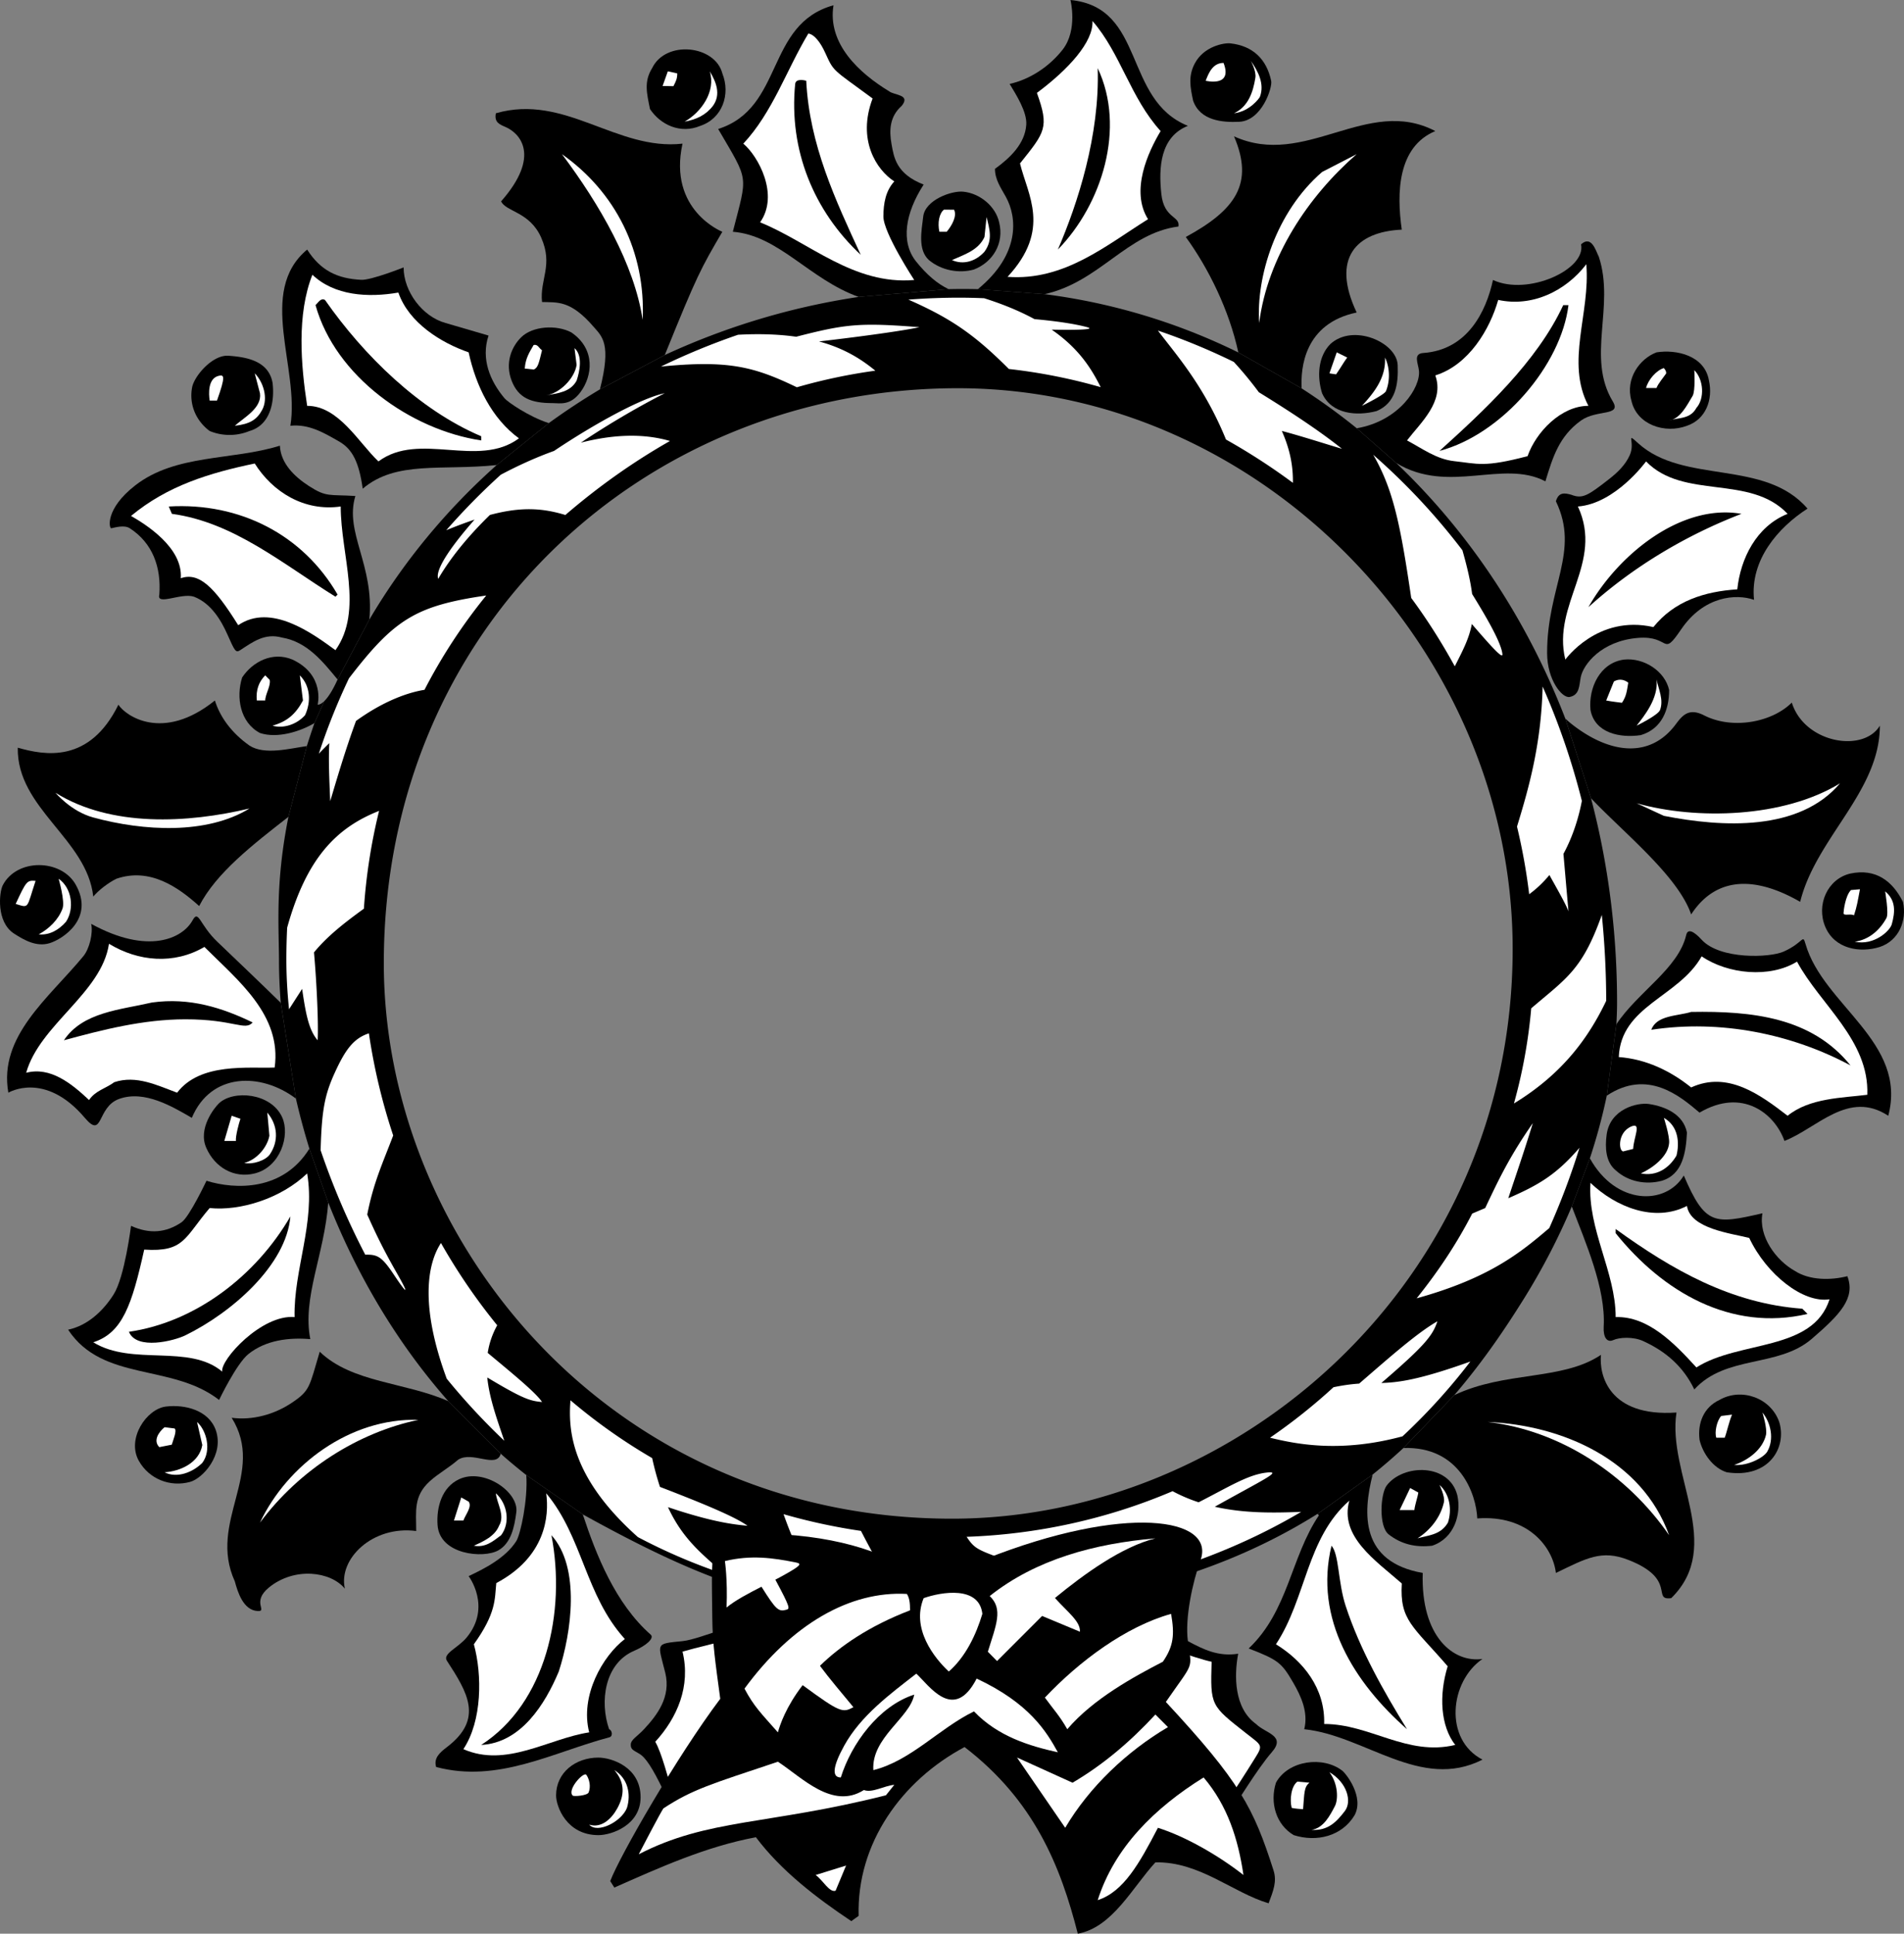 <svg xmlns="http://www.w3.org/2000/svg" width="267.293" height="271.422"><rect width="100%" height="100%" fill="#808080" stroke="none"/><path d="M172.722 6.086c3.144.344 5.09 2.207 5.734 5.273.195.918-1.297 5.575-4.476 5.735-2.336.113-5.497-.137-6.485-2.965-.41-1.918-.695-3.453.223-5.2 1.27-2.433 4.12-2.94 5.004-2.843"/><path fill="#fff" d="M176.874 13.586c-.066.18-1.437 2.066-3.637 2.312 2-.933 2.672-2.953 2.996-4.968.16-.973-.64-2.39-.64-2.39.984 1.405 1.969 3.218 1.281 5.046m-5.109-4.754c1.351 3.461-2.504 2.504-2.504 2.504.441-1.18 1.031-2.504 2.504-2.504"/><path d="M101.405 10.305c1.18 2.941 0 6.328-3.09 7.36-2.796 1.179-5.593-.15-7.066-2.356-.441-2.207-.883-3.829.297-5.739 1.914-3.976 8.832-3.238 9.86.735"/><path fill="#fff" d="M95.077 10.305c0 .734-.176 1.09-.539 1.793l-1.52-.028.735-2.058 1.324.293m5.004 4.562c-1.027 1.324-2.355 1.914-3.973 2.207 2.356-1.324 4.415-4.265 3.532-7.062.883 1.468 1.62 3.234.441 4.855"/><path d="M135.241 26.906c2.352.242 4.528 2.063 5.024 4.301.738 2.941-.883 5.594-3.532 6.621-2.062.59-4.562.149-6.328-1.324-1.586-1.453-1.039-4.09-.8-6.102.273-2.34 3.988-3.668 5.636-3.496"/><path fill="#fff" d="m132.519 29.43 1.418.008c.441.882-.293 2.21-1.032 3.093h-1.03c-.274-1.23-.032-2.593.644-3.101m5.687 5.898c-1.18 1.324-2.945 1.91-4.562 1.176 1.617-.734 3.68-1.324 4.562-3.238l.293-2.797c.442 1.765.883 3.238-.293 4.86"/><path d="M81.5 55.027c1.644-2.226 2.175-5.988-1.29-8.367-2.074-1.105-5.45-.914-7.066.703-1.371 1.364-2.258 3.63-1.32 6.067.937 2.441 2.738 3.16 5.753 3.152 1.035 0 2.473.406 3.922-1.555"/><path fill="#fff" d="M76.089 49.164c-.422 1.707-.54 2.453-1.152 2.703l-1.27-.133c.106-1.468.656-2.277 1.246-3.308.59-.145.735.441 1.176.738m4.859 4.266c-.882 1.62-2.648 1.77-4.27 2.062 1.915-.293 3.973-2.355 4.27-4.27l-.297-2.355c1.18 1.031.739 3.238.297 4.563"/><path d="M196.214 51.246c.105 2.688-.27 5.32-2.961 6.453-2.797.739-6.328.442-7.652-2.5-.715-2.289-.598-5.133 1.164-6.91 3.195-2.93 9.32-.25 9.449 2.957"/><path fill="#fff" d="M189.132 50.191c-.488.637-.836 1.305-1.566 2.352a17.695 17.695 0 0 1-.934-.14l1.027-2.946 1.473.734m5.434 4.711c-.215.524-3.372 2.063-3.372 2.063 1.766-1.914 3.383-3.977 3.239-6.774.687 1.38.73 3.27.133 4.711"/><path d="M239.913 53.43c.59 2.652-.441 5.445-3.09 6.332-3.09 1.176-7.066-.149-7.8-3.535-.883-3.09 1.175-5.887 3.53-6.77 2.798-.441 6.77.441 7.36 3.973"/><path fill="#fff" d="M233.585 51.664c.367.441.316.606.316.762-.312.46-1.199 1.52-1.347 2.035h-1.473c.297-1.176 1.473-2.5 2.504-2.797m4.563 5.594c-.883 1.617-2.504 1.324-3.829 1.765 1.606-.265 2.485-2.117 3.293-3.445.418-.683.243-3.617.243-3.617 1.324 1.324 1.468 3.973.293 5.297"/><path d="M32.062 49.934c2.668.183 5.652.77 6.199 3.793.297 2.355-.145 5.886-3.238 6.77a7.33 7.33 0 0 1-5.59 0c-2.063-1.548-2.883-3.88-2.465-6.118.305-1.617 2.875-4.602 5.094-4.445"/><path fill="#fff" d="M36.808 57.527c-.75 1.399-1.75 2-3.844 2.235 1.324-1.18 3.828-2.504 3.531-4.563l-.734-2.797c1.203 1.203 1.922 3.5 1.047 5.125m-6.114-4.773c.774-.191.997.027-.234 3.473h-1.027c-.137-.938-.27-3.094 1.261-3.473"/><path d="M45.53 98.406c-.312.313-.632.508-.937.508 0 0 1.074-4.18-3.535-6.332-2.797-1.176-5.59.297-7.063 2.504-.883 2.797-.297 6.328 2.5 7.8 2.426.81 5.653-.202 7.649-1.394l1.386-3.086"/><path fill="#fff" d="M37.855 95.426c.207.8-.622 2.015-.622 2.898h-1.18c-.148-1.472.298-2.648 1.18-3.531l.622.633m4.968 4.961c-1.175 1.324-3.09 1.914-4.562 1.468 2.062-.585 3.238-1.617 4.27-3.53l-.442-3.532c1.473 1.473 1.621 3.68.734 5.594"/><path d="M234.32 96.852c0 2.796-1.032 5.449-3.973 6.332-2.946.441-6.477-.297-7.067-3.536-.293-3.09 1.325-6.62 4.711-7.066 2.797-.293 5.742 1.621 6.328 4.27"/><path fill="#fff" d="M226.566 95.656c.578-.336 1.296-.386 2.015.164-.195 1.168-.25 1.883-.879 2.825 0 0-1.46-.168-2.215-.32l1.079-2.669m6.484 3.992c-.27.743-3.293 2.207-3.293 2.207 1.031-1.324 3.094-3.824 2.797-6.476.27 1.34 1.023 2.8.496 4.27"/><path d="M.39 124.254c1.98-3.8 8.18-3.7 10.226-.102 2.715 4.774-1.836 7.68-3.652 8.235-1.809.547-3.504-.375-5.008-1.356-2.512-1.636-2.07-5.804-1.566-6.777"/><path fill="#fff" d="M9.265 129.383c-1.032 1.176-2.356 1.91-3.824 1.765 1.433-.78 2.75-2.027 3.34-3.632.367-.993-.548-4.168-.548-4.168 1.915 1.324 2.211 4.27 1.032 6.035m-4.27-5.743c-1.3 3.915-.847 3.829-2.793 3.239 1.5-3.258 1.606-3.328 2.793-3.238"/><path d="M267.144 126.586c.59 2.648-.59 5.445-3.239 6.328-2.797.883-6.328.293-7.652-2.797-1.324-3.09.293-6.77 3.531-7.508 3.532-.734 5.887 1.032 7.36 3.977"/><path fill="#fff" d="m259.85 124.93 1.258-.11c-.316 1.68-.421 2.41-.84 3.668-.398-.297-1.464.117-1.464-.312 0-.285.25-2.469 1.047-3.246m5.722 4.812c-.246.899-2.465 3.024-5.199 2.438 2.012-.27 3.535-1.64 4.457-3.328.352-.641-.187-3.739-.187-3.739 1.558 1.301 1.394 2.942.93 4.63"/><path d="M30.73 154.875c2.007-1.918 7.324-1.496 8.886 1.957 1.14 2.523-.25 6.973-3.855 7.875-2.945.738-5.594-.883-6.774-3.531-1.289-2.766 1.172-5.754 1.743-6.301"/><path fill="#fff" d="M37.886 162.027c-.582.856-2.414 1.473-3.598 1.207 1.766-.441 3.238-2.207 3.531-3.824l-.293-3.238c1.489 1.758 1.61 4.016.36 5.855m-4.133-4.992c-.21.59-.707 2.461-.633 3.11h-1.629l1.032-3.532 1.23.422"/><path d="M231.472 154.96c2.37.356 4.844 1.47 5.351 4.009-.148 2.797-.59 5.886-3.535 6.77-2.207.59-4.707.148-6.472-1.473-1.407-1.168-1.508-3.176-1.27-4.985.484-3.664 4.363-4.554 5.926-4.32"/><path fill="#fff" d="M235.35 162.207c-1.03 1.766-2.796 2.941-5.003 2.5 1.62-.734 3.828-2.355 3.972-4.27.082-1.023-.734-3.53-.734-3.53 2.059 1.175 2.207 3.53 1.766 5.3m-6.301-4.109c1.437-.586.281 1.59.223 3.168l-1.258.312c-.754.39-1.11-2.605 1.035-3.48"/><path d="M249.776 199.594c1.11 3.601-1.464 7.969-7.359 7.062-1.914-.586-3.387-2.648-3.828-4.562-.293-2.356.59-4.563 2.797-5.594 3.09-1.766 7.21-.293 8.39 3.094"/><path fill="#fff" d="M248.097 203.754c-.457.8-2.692 2.035-4.653 1.871 2.004-.668 4.008-2.184 4.473-4.219.203-.89-.496-3.14-.496-3.14 1.191 1.46 1.672 3.754.676 5.488m-6.469-5.004 1.523-.188c-.441 1.032-.734 2.5-1.03 3.239h-1.177c-.27-.719.051-2.352.684-3.051"/><path d="M23.288 197.43c2.695-.332 6.043.523 7.016 3.343 1.176 3.434-1.84 6.75-3.63 7.235-2.816.762-5.741-.41-7.179-2.95-1.754-3.093 1.055-7.292 3.793-7.628"/><path fill="#fff" d="M28.401 205.332c-1.324 1.324-3.535 2.207-5.3 1.324 2.21-.144 4.859-1.324 5.3-3.828l-.738-3.234c1.324 1.176 2.063 3.972.738 5.738m-3.898-4.828c.39.273-.207 1.637-.39 2.277l-1.747.344c-.883-.883-.148-2.063.735-2.797l1.402.176"/><path d="M194.675 208.508c2.312-3.043 8.777-3.153 9.914 1.387.59 2.648-.441 6.035-3.535 7.066-2.395.281-4.383-.246-6.098-1.582-1.437-1.117-1.168-5.703-.281-6.871"/><path fill="#fff" d="M203.265 213.723c-1.032 1.765-2.797 1.765-4.27 2.207 1.867-1.2 3.25-3.004 3.711-5.082.18-.797-.621-2.422-.621-2.422 1.473 1.32 1.766 3.531 1.18 5.297m-4.157-4.227c-.085.649-.464 1.66-.554 2.461h-2.063l1.473-3.094 1.144.633"/><path d="M72.483 212.258c-.261 2.054-.73 4.332-2.515 5.351-2.082 1.188-8.27.63-8.543-3.57-.164-2.46.594-5.293 3.05-6.422 3.47-1.597 8.376 1.805 8.008 4.64"/><path fill="#fff" d="M70.35 215.488c-1.175.883-2.206 1.766-3.827 1.473 1.324-.59 2.945-1.324 3.535-2.797.883-1.473-.297-3.09-.446-4.562 1.621 1.472 2.063 4.12.739 5.886m-4.555-4.711c.496.72-.414 1.766-.746 2.653h-1.324l1.03-3.239 1.04.586"/><path d="M89.929 252.258c0 3.965-4.125 5.328-5.91 5.328-4.528 0-5.953-4.086-5.953-5.563 0-3.265 2.777-5.32 5.925-5.32 1.871 0 5.938 1.324 5.938 5.555"/><path fill="#fff" d="M88.015 253.758c-.739 1.914-4.125 3.68-5.301 2.355 1.723.54 3.133-.816 3.937-2.273 1.016-1.84 1.118-3.606-.406-5.38 1.914 1.177 2.356 3.384 1.77 5.298m-5.692-4.625c.43.629.641 1.637.317 2.453-.184.46-2.067.598-2.23.453-.876-.777 1.542-3.445 1.913-2.906"/><path d="M188.487 248.582c.426.34 3.07 3.598 1.676 6.207-1.765 2.941-5.3 3.824-8.539 2.797-2.5-1.473-3.383-4.563-2.5-7.36 1.723-3.16 6.664-3.796 9.363-1.644"/><path fill="#fff" d="M188.8 254.2c-1.2 1.562-2.379 2.784-4.672 2.648 1.691-.258 2.578-2.016 3.273-3.336.461-.883.493-3.075-.77-4.758 2.493 1.453 3.188 4.113 2.169 5.445m-6.664-4.125 1.699.153c-.785.582-.715 1.484-.902 3.722-.223-.015-1.274-.086-1.602-.191-.297-1.192-.058-3.051.805-3.684"/><path d="M146.644 41.29c7.75-1.724 11.554-8.56 18.793-9.497.257-1.527-2.024-1.055-2.403-4.57-.398-3.715-.16-8.004 3.727-9.559-9.125-3.68-5.887-16.633-16.485-17.664 0 0 1.059 4.188-1.085 6.95-1.883 2.421-4.668 4.222-7.454 4.827.918 1.528 2.454 3.922 2.336 5.72-.172 2.683-2.285 4.675-4.394 6.202 0 1.512.824 2.653 1.531 3.938 1.582 2.855 2.047 8.058-3.937 12.953l9.37.7"/><path fill="#fff" d="M162.933 18.398c-1.766 2.946-4.27 8.391-1.766 12.368-5.887 3.68-11.777 8.683-19.723 8.093 6.184-6.656 2.809-11.504 1.75-15.921 3.532-4.418 4.122-5.028 2.372-9.899 4.421-3.297 7.949-7.148 7.8-10.094 3.973 4.563 5.297 10.746 9.567 15.453"/><path d="M148.507 35.031c2.797-6.476 5.89-16.043 5.594-25.46 3.976 8.386.59 19.132-5.594 25.46m-15.324 5.555c-1.532-.703-3.102-2.027-4.594-3.902-2.156-2.72-1.535-6.73 1.078-10.778-3.867-1.504-4.176-3.82-4.512-5.691-.347-1.922-.257-3.867 1.422-5.348 1.324-1.62-1.031-1.472-1.765-2.058-4.121-2.504-8.684-6.625-7.801-12.07-9.57 2.648-6.918 14.421-16.192 17.366 4.375 7.504 4.149 6.25 2.059 14.426 6.445.508 10.75 6.672 17.664 9.145l12.64-1.09"/><path fill="#fff" d="M115.82 7.352c1.288 2.812.917 2.222 6.68 6.472-2.2 5.813.542 10.024 3.046 11.64-1.215 1.325-1.52 3.063-1.531 4.907-.016 2.313 4.328 8.93 4.328 8.93-8.535.734-14.719-5.301-21.637-8.094 2.73-3.871-.281-9.312-2.355-11.043 4.12-4.414 6.035-10.3 9.125-15.453.886.11 1.773 1.387 2.343 2.64"/><path d="M113.183 11.336c.441 8.977 4.12 16.777 7.652 24.434-6.59-6.165-10.113-14.7-9.207-23.973.09-.906 1.555-.461 1.555-.461M93.327 49.832c4.578-11.316 5.051-12.11 8.078-17.3 0 0-7.652-3-5.59-12.368-9.273 1.031-16.488-7.062-26.203-4.266-.25 1.254.5 1.559 1.329 1.915 2.09.89 5.011 4.078-.59 10.449.68 1.48 4.011 1.445 5.62 5.082 1.731 3.91-.218 5.855.122 9.047 2.144.078 3.992-.301 7.258 3.496 1.164 1.351 2.515 2.332.87 8.765l9.106-4.82"/><path fill="#fff" d="M90.222 44.895c-1.18-7.801-6.035-16.192-11.336-23.258 7.508 5.3 11.777 13.691 11.336 23.258"/><path d="M182.733 54.516c-.16-2.84.352-9.114 7.723-10.653-3.605-7.613-.101-11.343 6.332-11.629-.738-5.152-.59-11.625 4.707-13.836-9.566-5.003-18.25 5.301-28.258.739 2.84 6.629.23 10.316-6.77 14.129 3.216 4.425 6.095 10.289 7.376 16.207l8.89 5.043"/><path fill="#fff" d="M176.769 45.336c-.442-6.477 2.355-15.602 8.832-21.195l4.855-2.504c-6.77 5.89-12.512 14.426-13.687 23.699"/><path d="M77.042 59.39c-2.777-.882-5.781-2.976-6.187-3.456-2.063-2.434-3.36-5.57-2.27-8.832l-6.035-1.766c-3.238-.883-5.89-4.418-5.89-7.8 0 0-4.563 1.812-5.942 1.741-3.328-.164-5.711-1.277-7.598-4.246-7.066 5.887-1.031 16.633-2.355 24.73 2.593-.273 4.68.973 6.847 2.212 1.887 1.078 2.786 2.941 3.309 6.62 4.691-3.984 11.055-2.503 18.809-3.316l7.312-5.886"/><path fill="#fff" d="M55.925 41.066c1.473 4.27 6.035 7.067 9.863 8.391 1.028 4.711 3.238 9.273 7.063 12.07-5.739 4.266-13.98-1.03-19.723 3.239-2.797-2.649-5.594-7.801-10.008-7.801-.883-5.742-1.472-12.809.735-18.399 3.093 2.942 7.8 3.239 12.07 2.5"/><path d="M45.62 42.098c5.45 7.8 13.25 15.457 21.934 19.136v.586c-9.863-1.472-20.461-8.976-23.258-18.988.441-.441.738-1.027 1.324-.734m150.395 22.894c7.34 4.457 14.96-.562 20.937 2.57 1.031-3.386 1.914-6.328 5.004-8.539 2.207-1.574 5.727-.574 4.457-2.675-3.738-6.188.324-13.305-1.953-20.285-.441-.883-1.031-3.09-2.504-1.766.754 3.52-7.465 7.277-12.363 5.004-.965 4.437-3.582 9.812-9.785 10.246-1.469.101-.711 1.453-.606 2.5.23 2.324-2.77 7.047-8.734 8.066l5.547 4.88"/><path fill="#fff" d="M222.987 56.965c-3.828 0-7.359 3.68-8.539 7.062-6.129 1.614-7 1.059-10.293.703-2.504-.27-4.457-1.757-6.632-2.91 1.914-2.5 5.3-5.445 3.972-9.125 4.711-1.472 7.656-6.476 8.832-10.597 4.711 1.03 9.422-1.18 12.367-5.004.586 6.918-2.945 13.687.293 19.87"/><path d="M220.19 42.832c-1.03 8.39-9.273 18.106-18.105 20.461 6.184-5.594 13.691-12.512 17.367-20.461h.739M51.855 86.96c.714-7.675-3.528-12.222-1.965-17.339-3.696-.238-4.035.207-6.528-1.406-2.066-1.336-3.957-3.2-4.07-5.656C32.59 64.652 24.694 63.699 19 68.12c-4.293 3.332-3.687 6.09-3.375 6.027.527-.105 1.824-.5 2.594 0 3.223 2.086 4.43 5.497 4.148 9.309-.441 1.621 3.09-.293 4.856.297 2.41.914 3.836 3.351 4.695 5.289 1.043 2.344 1.168 2.629 1.805 2.215 1.742-1.13 3.433-2.442 5.863-1.766 3.535.59 5.742 3.387 7.805 5.887l4.465-8.418"/><path fill="#fff" d="M47.831 71.094c0 6.77 3.238 14.57-.738 20.168-3.238-2.36-9.047-6.649-13.652-3.508-3.458-5.55-5.551-7.434-8.063-6.598.313-4.293-4.926-7.558-6.984-8.738 5.148-4.266 11.039-6.035 17.367-7.36 2.5 3.977 6.918 6.77 12.07 6.036"/><path d="m47.39 83.457-.297.297C39.733 79.19 32.816 73.3 24.132 72.125l-.441-1.031c10.007-.59 18.84 3.976 23.699 12.363m172.972 14.371c1.407-.281 1.317-1.586 1.551-2.781.348-1.746 2.848-5.078 8.024-5.508 4.648-.383 3.316 2.852 6.074-1.203 3.191-4.691 7.73-5.023 10.23-4.14-.586-5.594 3.387-10.157 7.508-12.805-6.012-6.993-17.34-3.36-23.758-9.16-1.875-1.7-.351-.227-1.203 1.671-.597 1.336-1.676 2.391-2.863 3.32-3.055 2.383-3.766 2.837-5.36 2.216-.917-.247-1.753-.395-2.14.921 3.41 7.075-1.242 11.97-1.234 21.297.004 3.797 2.12 6.383 3.171 6.172"/><path fill="#fff" d="M250.952 72.125c-4.414 1.766-6.62 6.328-7.062 10.598-4.567.293-8.832 1.62-11.778 5.297-7.832-1.786-12.363 4.562-12.363 4.562-1.914-7.8 5.445-13.539 1.766-21.488 5.277-.406 9.566-6.328 9.566-6.328 5.3 5.445 14.574 1.765 19.871 7.359"/><path d="M244.476 72.125c-7.653 2.945-15.16 7.36-21.489 13.102 4.266-7.508 13.098-14.575 21.489-13.102m-21.121 39.922c4.64 4.894 12.214 10.914 14.058 16.305 3.883-5.938 9.89-4.891 15.305-1.766 2.21-8.98 11.187-15.457 11.187-24.73-2.304 3.843-10.578 2.476-12.363-3.239-2.797 2.797-8.39 3.828-12.363 1.77-2.07-1.035-2.977-.008-3.906 1.25-3.579 4.828-9.133 4.191-14.348.218a14.686 14.686 0 0 1-1.18-.996l3.61 11.188"/><path fill="#fff" d="M233.585 114.516c-1.324-.59-2.504-1.18-3.828-1.766 8.39 2.355 20.605 2.059 28.555-2.797-5.739 6.77-16.485 6.184-24.727 4.563"/><path d="M43.073 104.723c-2.386.336-5.941 1.297-8.05-.07-2.5-1.766-4.122-3.973-4.856-6.329-7.332 5.899-12.594 2.106-13.543.59-4.074 8.29-10.36 7.113-14.129 6.035-.148 8.535 9.715 12.805 10.598 20.899.734-.883 2.058-1.91 3.238-2.5 4.711-1.621 8.684 1.175 11.629 3.828 2.395-4.66 7.516-8.61 12.531-12.524l2.582-9.93"/><path fill="#fff" d="M35.023 113.484c-5.973 3.668-14.832 3.2-21.946 1.254-3.125-.851-5.285-3.46-5.285-3.46 7.805 4.859 18.547 4.269 27.23 2.206"/><path d="M39.417 140.762c-2.453-2.407-7.055-6.805-8.898-8.563-2.532-2.414-2.618-4.597-3.485-3.02-1.402 2.551-6.238 4.883-14.234.497.289 1.304-.242 3.504-1.102 4.543-4.875 5.91-11.922 11.215-10.527 19.156 0 0 5.113-3.098 10.715 3.508 2.648 3.129 1.644-1.496 4.851-2.64 3.575-1.274 7.496 1.105 10.192 2.663 2.691-6.406 9.722-6.386 14.61-2.707l-2.122-13.437"/><path fill="#fff" d="M28.694 132.914c4.711 4.711 10.891 9.566 9.864 16.93-3.68.144-10.453-.739-13.692 3.531-2.797-1.031-5.738-2.504-8.828-1.473-1.18.883-2.652 1.176-3.535 2.5-2.5-2.351-5.445-4.707-8.828-3.824 1.91-6.77 10.594-11.187 11.625-18.105 4.121 2.504 9.129 2.945 13.394.441"/><path d="M35.468 143.512c-1.07 1.246-2.621-.446-9.465-.438-5.934.004-11.613 1.473-17.031 2.942 2.648-3.977 7.949-4.27 12.363-5.301 5.3-.735 9.863.738 14.133 2.797M225.57 153.79c5.706-3.782 10.246.022 13.019 2.382 6.039-3.555 10.578.168 11.922 3.973 4.562-1.766 8.98-7.211 14.574-3.532 2.727-10.343-9.125-15.5-11.61-24.09-.437-1.503-.206-.25-3.062 1.04-1.969.89-8.972 1.136-11.527-1.66-1.074-1.173-1.945-1.618-2.164-.676-1.09 4.726-6.82 8.023-9.805 12.546l-1.348 10.016"/><path fill="#fff" d="M252.276 134.977c3.239 6.035 10.157 11.039 9.864 18.691-3.532.441-8.098.441-11.188 2.945-3.828-2.945-8.39-6.332-13.539-3.976-2.945-2.356-6.332-3.973-10.16-4.266.297-7.215 8.39-8.39 11.633-14.133 3.676 2.504 9.566 3.09 13.39.739"/><path d="M259.784 149.547c-8.242-4.418-18.25-6.477-27.965-5.004.735-2.063 3.68-1.914 5.594-2.504 8.535-.144 16.926.738 22.371 7.508M43.433 161.23c-3.684 5.954-10.38 5.77-14.446 4.508 0 0-2.398 5.078-3.504 5.828-2.148 1.454-4.44 1.696-7.09.5 0 0-.886 7.16-2.433 9.614-1.473 2.332-3.672 4.39-6.398 4.96 4.855 7.36 14.57 4.708 21.195 9.86 0 0 2.441-5.098 4.113-6.438 2.438-1.957 5.672-2.351 8.692-2.097-1.153-5.832 1.976-11.848 2.52-19.176l-2.65-7.559"/><path fill="#fff" d="M41.355 184.871c-4.618-.414-10.48 6.027-10.157 7.656-4.66-3.933-12.629-.738-18.105-4.12 4.11-1.321 5.426-5.259 7.152-13.009 5.656.368 5.625-1.66 9.188-5.832 4.265.442 10.008-1.328 13.687-4.859 1.176 6.918-1.914 13.543-1.765 20.164"/><path d="M26.003 187.441c-1.547.754-6.824 2.121-7.906-.507 9.273-1.325 17.808-7.801 22.668-16.192-.559 6.817-8.207 13.496-14.762 16.7m194.652-18.094c1.907 5.004 4.786 11.488 4.48 16.863-.085 1.52.477 2.281 1.345 1.887.867-.395 2.793-.5 4.175.129 3.23 1.468 5.672 3.613 7.2 6.8 4.472-4.89 11.738-3.011 16.492-7.101 3.984-3.434 6.156-5.7 4.996-8.793-2.356.59-5.3.59-7.36-.735-2.648-1.472-5.152-4.859-4.562-8.097-6.762 1.558-8.031 1.719-11.04-5.301-2.55 4.246-9.55 4.168-13.187-2.414l-2.539 6.762"/><path fill="#fff" d="M236.823 169.27c.496 3.199 6.149 3.832 8.743 4.492 2.433 5.144 7.593 9.199 11.277 8.61-2.356 7.358-12.66 5.737-18.695 9.565-3.09-3.386-6.77-7.21-11.332-7.066 0-6.328-3.977-12.363-3.536-18.84 3.536 3.387 8.98 5.594 13.543 3.239"/><path d="m253.015 183.695.734.735c-10.746 2.504-20.312-3.09-26.933-11.332v-.59c7.945 5.742 16.187 10.453 26.199 11.187M62.933 196.672c-6.008-2.66-13.543-2.578-18.047-6.942-1.473 4.965-1.352 5.45-3.906 7.16-2.485 1.665-5.528 2.497-8.457 2.114 4.855 7.8-3.387 14.57.441 22.96.402 1.481 1.176 4.067 3.215 4.165 1.441.066-.926-1.262 1.578-3.305 3.586-2.922 8.68-2.265 10.66.172-.96-4.164 3.871-8.902 10.012-8.098 0-2.77-.41-4.875 1.898-6.98 1.176-1.074 2.692-1.895 3.989-3.027 2-1.286 5.382 1.3 5.98-.84l-7.363-7.38"/><path fill="#fff" d="M58.722 199.297c-8.39 1.766-16.633 6.918-22.227 14.426 3.828-8.098 12.66-14.72 22.227-14.426"/><path d="M197.019 203.25c7.925-.277 10.226 6.512 10.367 9.883 7.078-.531 10.597 3.976 11.039 7.652 4.27-2.058 6.402-3.316 10.203-1.82 6.86 2.695 3.191 5.73 5.988 5.355 7.504-7.36-.59-17.37.735-26.054-9.5.668-10.891-5.297-10.598-8.094-5.45 3.648-13.441 2.246-20.59 5.652l-7.144 7.426"/><path fill="#fff" d="M234.32 215.488c-5.887-8.539-15.305-14.718-25.462-15.894 10.45.441 21.637 5.297 25.461 15.894"/><path d="M73.882 207.043c.246 3.473-.816 8.344-1.395 9.258-1.515 2.406-4.582 3.933-6.699 4.93 0 0 3.29 4.32-.297 8.64-1.168 1.406-3.386 2.258-2.758 3.227 2.907 4.476 5.196 8.168.02 12.125-1.016.77-1.898 1.543-1.527 2.797 8.683 2.312 16.37-2.06 24.32-4.165.543-.144.383-.996-.035-1.136-1.352-3.864-.64-9.219 3.492-10.996 1.828-.786 2.871-1.813 2.352-2.27-4.977-4.387-7.66-11.195-9.54-16.887l-7.933-5.523"/><path fill="#fff" d="M87.718 230.059c-3.09 2.355-6.328 7.949-5.004 13.101-5.742.883-11.629 5.004-17.664 2.356 2.648-3.973 2.648-10.45 1.473-14.72 3.148-4.401 2.918-6.304 3.148-8.589 6.91-3.664 7.45-9.367 7.008-12.605 5.152 6.18 5.445 14.277 11.039 20.457"/><path d="M78.444 234.621c-1.914 4.567-5.296 10.012-10.89 10.305 9.125-5.887 11.922-18.692 9.86-29.438 4.12 4.563 2.796 13.688 1.03 19.133m106.516-22.129.2.2c-3.973 5.886-4.27 13.394-9.864 18.695 4.152 1.593 4.637 2.02 6.238 4.773 1.164 1.996 2.145 4.23 1.563 6.559 8.539.883 16.34 8.683 25.023 4.27-5.437-2.817-4.62-10.97 0-14.134-4.039.579-8.672-3.074-8.39-12.07-8.762-1.55-8.422-8.305-7.032-13.812l-7.738 5.52"/><path fill="#fff" d="M196.792 222.262c-.312 5.18 1.563 5.972 6.441 11.62-1.257 4.087-1 8.395 1.06 11.044-6.77 1.62-11.923-2.942-18.4-2.942.15-5.007-2.94-8.832-6.769-11.187 4.27-6.477 4.27-14.867 10.305-20.168-1.43 5.055 3.75 8.453 7.363 11.633"/><path d="M188.91 225.41c2.011 6.16 5.374 12.043 8.613 17.309-7.36-6.477-13.098-15.453-10.598-25.758 1.074 1.226.898 5.121 1.984 8.45m-93.093 4.944c-3.891.391-3.481.208-2.426 4.43.855 3.442-1.215 6.024-2.938 7.89-.996 1.079-1.902 1.497-1.902 2.212 0 .59.207.722 1.156 1.25.95.527 1.93 2.117 3.344 5.023 1.41 2.906.785 2.875 3.687 1.102 7.563-4.621 7.782-3.805 8.72-6.758 1.1-3.453-1.337-3.926 2.198-7.145 1.16-1.058 1.618-1.09.786-2.75-.864-1.726-2.985-4.71-2.907-6.832.082-2.226-6.883 1.293-9.718 1.578"/><path fill="#fff" d="M94.538 252.102c-.703-2.356-1.668-6.145-2.55-7.618 3.09-3.382 5.003-7.8 3.828-12.656 1.468-.441 6.44-1.656 7.914-1.953.628 1.652 2.668 5.895 3.296 6.914-1.414 1.02-3.062 3.375-2.277 7.305.598 2.98-4.969 5.527-10.21 8.008"/><path d="M166.76 230.355c2.208 1.176 4.266 2.208 7.063 1.766-.586 3.09-.586 7.652 2.504 9.863 1.324 1.325 4.27 1.618 2.207 3.973-2.058 2.355-4.933 7.195-6.504 9.445-1.574 2.25-1.468 1.961-3.59.63-7.636-4.813-6.94-5.95-5.652-7.934 1.887-2.907-5.656-5.106-3.062-8.641 5.285-7.207 3.074-11.215 7.035-9.102"/><path fill="#fff" d="M171.112 254.457c2.043-2.824 3.891-5.789 5.07-7.676 1.176-1.883.977-1.746-1.265-3.508-4.95-3.894-5.012-3.84-4.824-10.02-1.102-.233-3.692-1.019-4.95-1.648-.55 1.098-2.671 5.97-4.163 7.852-2.055 2.602 5.492 5.746 2.671 9.504-.793 1.059 5.805 7.793 7.461 5.496"/><path d="M134.46 54.492c42.477 0 77.895 36.61 77.895 78.711 0 46.656-38.532 79.965-78.704 79.965-48.043 0-79.77-39.16-79.77-77.969 0-47.308 36.7-80.707 80.579-80.707l.84-13.93c-.707 0-1.414.009-2.117.024l-12.64 1.09a100.066 100.066 0 0 0-27.216 8.156l-9.105 4.82a96.924 96.924 0 0 0-7.18 4.739l-7.312 5.886C62.776 71.47 56.706 78.73 51.855 86.961l-4.465 8.418c-.414.933-1.117 2.297-1.86 3.027l-1.386 3.086a119.66 119.66 0 0 0-1.07 3.23l-2.583 9.93c-1.89 9.473-1.324 15.543-1.324 20.2 0 1.859.082 3.84.25 5.91l2.121 13.437a102.143 102.143 0 0 0 1.895 7.031l2.648 7.559c3.774 9.57 9.254 19.266 16.852 27.883l7.363 7.379a81.667 81.667 0 0 0 3.586 2.992l7.934 5.523c15.824 8.739 27.246 13.426 44.14 13.778 25.797.535 44.688-4.864 59.004-13.852l7.738-5.52a81.575 81.575 0 0 0 4.32-3.722l7.145-7.426c4.305-5.031 7.414-9.77 9.664-13.36a93.24 93.24 0 0 0 6.828-13.116l2.54-6.762a80.943 80.943 0 0 0 2.374-8.797l1.348-10.016c.055-1.035.094-2.062.094-3.062 0-10.004-1.278-19.617-3.656-28.664l-3.61-11.188c-5.375-13.93-13.515-26.14-23.73-35.867l-5.547-4.879a88.59 88.59 0 0 0-7.735-5.597l-8.89-5.043a86.426 86.426 0 0 0-27.2-8.184l-9.37-.7a82.888 82.888 0 0 0-1.973-.026l-.84 13.93"/><path fill="#fff" d="M214.96 141.535a73.34 73.34 0 0 1-2.426 13.352c7.028-4.278 10.59-9.48 12.953-14.407a122.42 122.42 0 0 0-.617-12.062c-2.738 7.734-4.972 8.887-9.91 13.117m-170.367 4.481c.129-2.149-.113-7.828-.512-12.336 1.86-2.266 4.238-4.13 7.004-6.133a79.971 79.971 0 0 1 2.133-13.73c-5.973 2.351-10.195 6.624-12.906 16.398a92.704 92.704 0 0 0-.11 4.437c0 2.25.125 4.594.375 7.008l1.836-2.855c.524 3.613.961 5.804 2.18 7.21m10.73 32.945c1.887 2.83 2.176 2.86.364-.308-1.809-3.164-2.875-5.347-4.133-8.172.887-4.511 2.148-7.164 3.644-11.101a84.004 84.004 0 0 1-3.41-14.336c-2.152.7-3.324 2.305-4.805 5.562-1.382 3.043-1.82 5.176-1.972 10.852a104.727 104.727 0 0 0 6.265 14.656c1.743-.043 2.336.278 4.047 2.848m20.77 17.832c-.852-1.36-4.899-4.606-7.625-6.898.2-1.293.621-2.583 1.332-3.875a83.592 83.592 0 0 1-7.895-11.547c-2.097 3.191-2.797 9.3.809 19.047a92.647 92.647 0 0 0 8.082 8.71c-1.027-3.027-2.098-5.972-2.39-8.882 5.038 3.023 6.019 3.293 7.687 3.445m17.68 14.757c6.406 2.153 9.308 2.43 11.168 2.614-1.715-1.238-5.942-3.016-12.29-5.457a40.287 40.287 0 0 1-1.097-4.043 79.162 79.162 0 0 1-11.469-8.113c-.309 4.035-.05 10.734 9.469 19.203a81.447 81.447 0 0 0 12.203 5.219c-3.024-2.715-5.828-4.774-7.984-9.422m16.227.984c.933 2.652 2.476 6.508 5.515 11.758 3.523.543 7.176.883 10.957.996-2.305-4.32-3.793-6.898-5.606-10.406-3.668-.54-7.3-1.32-10.867-2.348m60.539-1.043c6.832-3.824 9.563-5.043 7.3-4.797-2.636.285-5.308 2-9.57 4.172a22.642 22.642 0 0 1-3.656-1.558c-9.261 3.949-19.082 6.058-28.914 6.402.848 1.266 1.262 1.656 3.22 2.418 2.183.855 9.698 3.52 13.808 5.101 11.722-2.23 21.613-6.105 29.941-11.02-3.707.145-7.934.235-12.129-.718m31.254-26.032c-2.89 1.638-7.062 5.36-10.988 8.747-.988.066-2.125.203-3.602.508a80.242 80.242 0 0 1-8.91 7.086c3.922.969 10.05 2.11 18.598-.192a84.584 84.584 0 0 0 9.527-10.5c-7.16 2.567-10.09 2.942-12.496 3.012 6.21-5.34 7.2-6.676 7.871-8.66m9.949-17.273c.86-2.618 2.102-6.165 3.446-10.543-3.293 4.722-4.82 7.972-6.688 11.925-.582.243-1.18.496-1.824.774-2.09 4.066-4.613 7.918-7.8 11.894 10.179-2.828 14.526-6.363 18.62-9.863a100.8 100.8 0 0 0 4.242-11.27c-3.25 3.77-5.687 5.204-9.996 7.083m2.934-42.672a15.387 15.387 0 0 0 2.836-2.696c1.129 2.028 2.297 4.07 2.68 5.09-.25-2.758-.512-5.84-.708-8.055 1.434-2.644 2.204-5.402 2.586-7.44a100.769 100.769 0 0 0-5.507-16.052c-.2 8.274-2.02 14.496-3.598 19.66a83.52 83.52 0 0 1 1.71 9.493M204.23 93.527c1.164-2.289 2.03-3.957 2.39-5.941 2.352 2.719 4.356 5.023 4.297 4.262-.125-1.598-2.293-5.301-4.254-8.473-.207-1.648-.644-3.629-1.363-6.14a91.327 91.327 0 0 0-12.524-13.407c2.844 4.914 3.829 9.899 5.34 20.106 2.075 2.8 4.153 6.023 6.114 9.593m-22.727-25.754c.027-1.937-.23-4.304-1.555-7.285 2.711.719 5.438 1.606 8.45 2.512-3.36-2.691-7.79-5.55-11.676-7.945a52.033 52.033 0 0 0-3.512-4.254 89.16 89.16 0 0 0-10.656-4.399c2.57 3.407 6.453 7.703 9.558 15.293a88.514 88.514 0 0 1 9.391 6.078m-39.875-15.98a78.031 78.031 0 0 1 12.895 2.55c-1.204-2.374-2.891-5.316-6.883-8.073 3.215.066 6.316.015 4.988-.344-1.414-.387-3.875-.817-7.395-1.13-1.917-1.042-4.242-2.038-7.078-2.937a85.623 85.623 0 0 0-3.472-.078c-2.399 0-4.785.094-7.16.274 5.976 2.625 9.308 4.933 14.105 9.738m-29.766 2.567a77.95 77.95 0 0 1 11.02-2.329c-1.922-1.582-4.324-3.133-7.906-4.105 4.543-.52 11.41-1.414 14.101-2-8.484-.676-10.433-.422-17.312 1.34-2.285-.328-4.973-.45-8.153-.278a96.296 96.296 0 0 0-10.828 4.465c9.461-.93 13.055 0 19.078 2.906M61.519 81.25c1.812-3.113 4.347-6.133 7.254-8.969 4.328-1.16 7.34-.988 10.597.004 4.723-4.066 9.637-7.52 14.684-10.386-3.953-1.157-8.281-.848-12.512.234 4.3-2.871 8.477-5.25 11.77-6.934-3.192.63-9.871 4.297-15.532 8.094-2.632.945-5.168 2.117-7.476 3.34a93.525 93.525 0 0 0-7.653 7.789 64.712 64.712 0 0 1 3.97-1.488c-2.626 2.992-5.638 6.875-5.102 8.316M46.23 104.313c-.133 2.355 0 5.152.128 8.14.844-2.816 2.106-7.16 3.622-11.262 3.351-2.418 6.707-3.886 9.613-4.367a76.876 76.876 0 0 1 8.668-13.238c-9.95 1.445-12.922 3.367-19.274 11.629a89.301 89.301 0 0 0-4.23 10.582 40.67 40.67 0 0 1 1.473-1.484"/><path d="M106.32 215.27c-6.985 0-6.43.656-6.325 11.859.031 3.57.434 6.223 1.117 11.32-6.023 8-14.113 22.055-15.445 25.59l.578.906c6.332-2.797 12.809-5.742 19.871-7.066 3.535 4.71 8.54 8.539 13.395 11.777l1.031-.738c-.293-10.156 6.035-18.988 14.867-23.695 9.774 7.5 13.477 16.695 15.895 26.199 4.86-.883 7.656-6.477 10.894-10.012 6.18-.144 10.89 4.27 15.895 5.742.668-1.777 1.187-3.066.691-4.613-2.828-8.84-4.703-12.426-15.117-23.648 4.027-5.817 3.652-4.43 3.094-8.536-.442-3.222.668-8.312 1.765-11.335 2.196-6.028-10.558-7.97-30.265-.165-1.781.098-9.235 1.313-10.266 1.887-3.691-2.96-11.515-5.472-21.676-5.472"/><path fill="#fff" d="M138.679 231.84c1.164-3.762 2.18-5.988.262-7.813 6.476-5.152 14.718-7.363 23.257-8.097-4.71 1.18-9.976 4.984-14.097 8.37 1.761 1.97 3.613 3.302 3.5 4.731l-5.301-2.21-6.328 6.331-1.293-1.312m-.769-5.313c-.884 2.946-2.356 6.036-4.712 8.094-2.058-1.91-5.297-6.035-3.53-10.3 2.503-.883 7.8-1.766 8.241 2.206m26.496 0c.512 2.946.344 4.528-1.152 6.715-3.992 2.07-9.773 5.188-13.422 9.477-1.101-1.926-1.887-2.711-3.144-4.438 4.859-5.152 11.39-9.988 17.718-11.754m-27.297 9.083c7.38 3.456 9.782 7.402 11.399 10.347-3.973-.883-8.39-2.207-11.774-5.738-4.859 2.351-8.832 6.918-14.128 8.242-.297-4.563 5.148-7.36 5.738-10.602-5.004 1.621-8.832 6.918-10.305 11.63-1.351 0-1.078-1.653.485-4.481 2.328-4.203 6.414-7.211 10.113-10.09 1.77 1.617 5.254 6.941 8.472.691"/><path fill="#fff" d="M163.964 242.426c-5.742 3.383-11.04 8.387-14.426 14.129l-6.77-9.864 7.801 3.536c4.266-2.504 8.094-5.743 11.63-9.57l1.765 1.769m-42.688 8.828c1.18.441 2.797-.586 4.27-.734l-1.176 1.472c-16.637 4.195-24.96 3.254-34.699 8.278.32-.63 3.062-5.872 3.457-6.438 4.082-2.672 6.645-3.395 16.078-6.55 3.387 2.206 7.656 6.769 12.07 3.972m53.286 11.926c-3.387-2.653-8.032-5.371-12.008-6.625-2.602 4.996-4.82 8.984-8.453 10.156 2.351-7.383 7.957-12.922 14.867-17.223 3.387 3.977 4.855 8.688 5.594 13.692m-55.786-1.325-1.472 3.532c-.883.293-1.766-1.473-2.797-2.207l4.27-1.325m8.983-35.828c0-1.097-.109-1.765-.448-2.297-7.95-.44-16.121 4.184-22.797 13.293 1.336 2.516 2.324 3.45 4.691 6.137.277-1.031 1.14-3.601 3.473-6.625 5.328 3.914 5.617 3.887 7.129 3.094-1.59-1.922-3.457-4.121-4.7-5.809 2.782-2.722 6.813-5.543 12.653-7.793m-16.001-6.707c-3.269-.66-6.323-1.082-9.995-.203 0 0 .394 2.594.234 6.52 1.192-.992 3.05-1.973 4.902-2.918 2.059 3.273 2.391 3.535 3.508 3.226.485-.136.543-.304-1.562-4.218.484-.25.953-.5 1.386-.747 2.141-1.207 2.375-1.488 1.528-1.66"/></svg>

